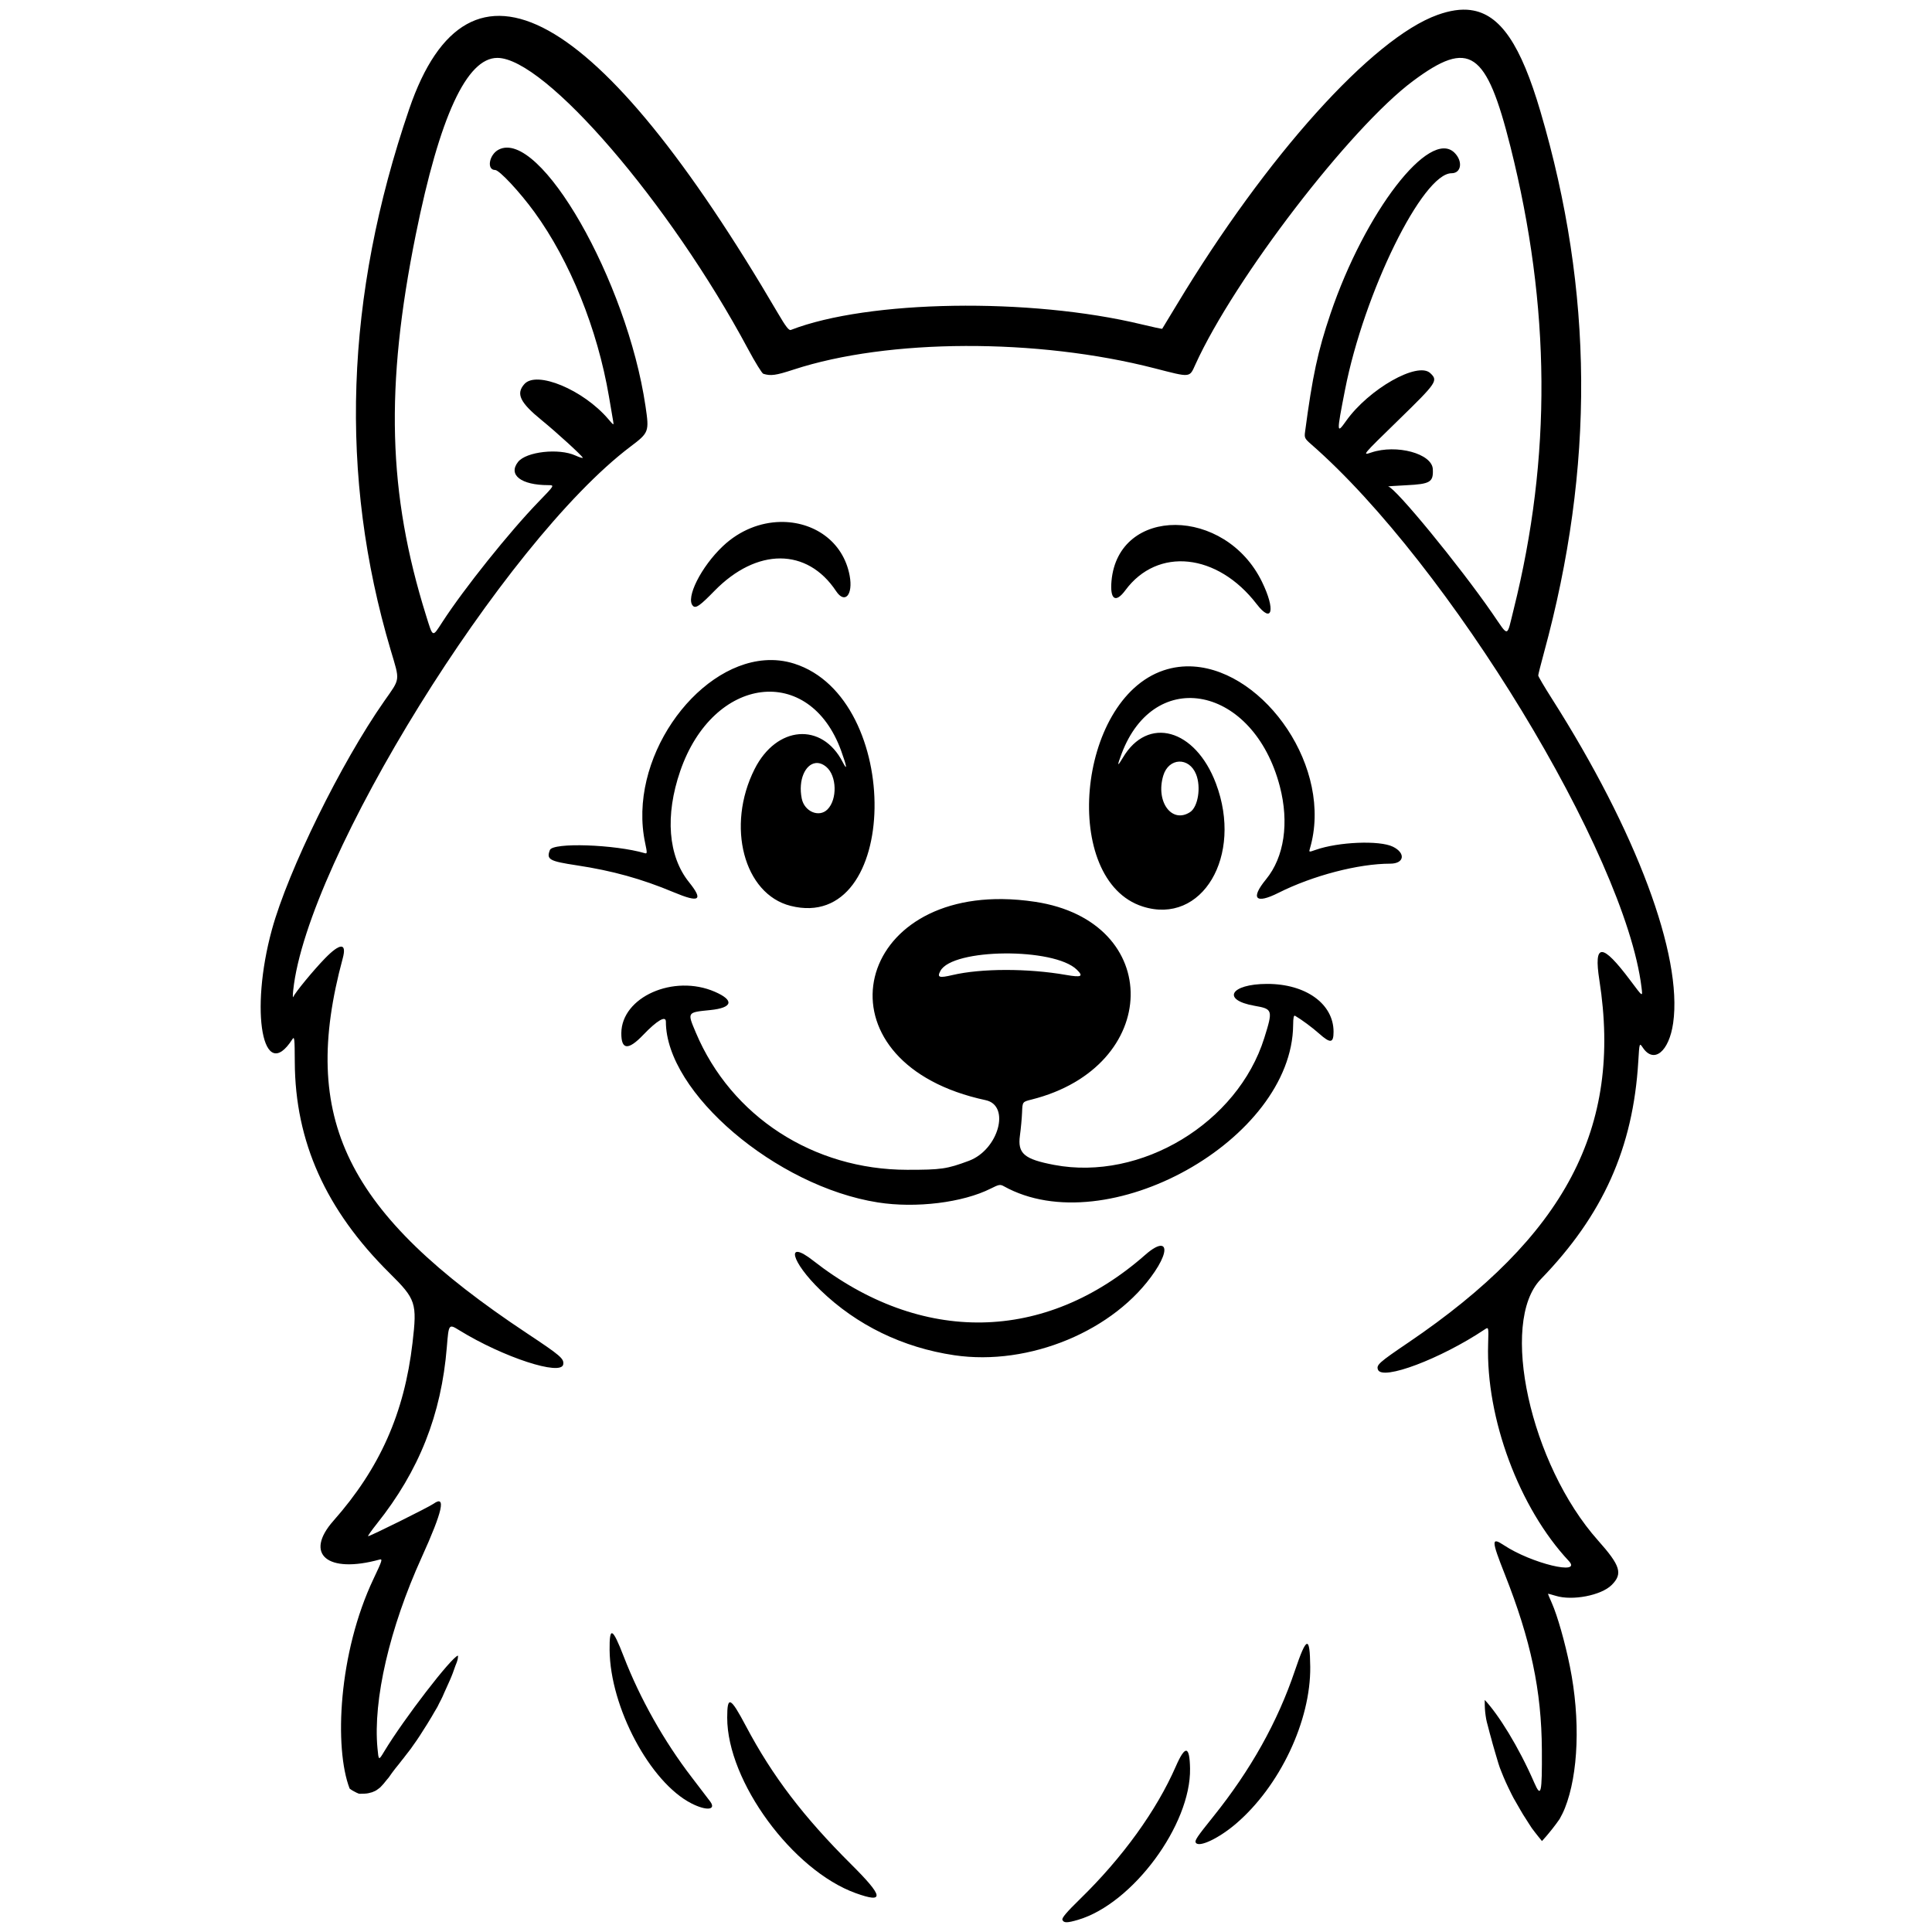 <svg xmlns="http://www.w3.org/2000/svg" width="500mm" height="500mm" viewBox="0 0 500 500" xml:space="preserve"><g><g transform="matrix(1.589 0 0 1.589 -132.25 -83.476)"><path d="m322.77 54.175c-1.617-0.214-3.405 0.063-5.415 0.784-10.627 3.809-27.886 22.997-42.473 47.219-1.271 2.11-2.337 3.868-2.369 3.907s-1.535-0.286-3.339-0.721c-18.21-4.394-44.55-3.976-57.141 0.906-0.313 0.121-0.827-0.543-2.087-2.693-29.291-50.015-50.362-61.689-60.072-33.281-10.459 30.6-11.456 59.701-3.017 88.106 1.529 5.148 1.606 4.537-1.054 8.334-7.023 10.024-15.649 27.572-18.289 37.207-3.663 13.366-1.456 25.276 3.313 17.876 0.359-0.556 0.396-0.221 0.414 3.704 0.061 12.95 5.059 24.082 15.421 34.346 4.321 4.28 4.511 4.856 3.755 11.361-1.333 11.464-5.321 20.44-12.88 28.99-4.812 5.443-0.998 8.655 7.503 6.319 0.535-0.147 0.443 0.148-0.968 3.12-5.739 12.087-6.441 27.555-3.901 34.173 0.147 0.115 0.298 0.225 0.46 0.319 0.224 0.137 0.466 0.243 0.696 0.369 0.117 0.057 0.236 0.106 0.358 0.15 0.094 9e-3 0.23 0.02 0.251 0.011 0.234-3e-3 0.468-7e-3 0.701-0.02 0.195-0.011 0.39-0.028 0.582-0.069 0.209-0.042 0.415-0.101 0.619-0.16 0.173-0.063 0.338-0.144 0.505-0.218 0.189-0.11 0.291-0.157 0.452-0.297 0.13-0.099 0.266-0.188 0.386-0.298 0.181-0.188 0.353-0.386 0.531-0.577 0.159-0.182 0.295-0.381 0.453-0.563 0.135-0.161 0.275-0.318 0.404-0.484 0.167-0.245 0.334-0.491 0.512-0.729 0.194-0.247 0.387-0.493 0.57-0.748 0.192-0.244 0.39-0.482 0.585-0.722 0.181-0.211 0.328-0.449 0.512-0.659 0.17-0.213 0.346-0.422 0.503-0.645 0.188-0.252 0.386-0.495 0.578-0.744 0.221-0.278 0.434-0.561 0.627-0.86 0.212-0.3 0.432-0.594 0.636-0.9 0.175-0.255 0.343-0.515 0.515-0.772 0.187-0.284 0.37-0.57 0.545-0.862 0.218-0.345 0.446-0.684 0.659-1.033 0.244-0.398 0.476-0.803 0.727-1.196 0.234-0.396 0.452-0.801 0.695-1.191 0.082-0.137 0.173-0.274 0.245-0.416 0.103-0.202 0.19-0.413 0.3-0.612 0.184-0.35 0.373-0.699 0.535-1.06 0.19-0.415 0.353-0.842 0.554-1.252 0.213-0.461 0.427-0.922 0.625-1.39 0.165-0.378 0.326-0.758 0.469-1.145 0.109-0.283 0.21-0.569 0.307-0.856 0.099-0.275 0.193-0.551 0.31-0.819 0.068-0.179 0.133-0.359 0.171-0.547 4e-3 -0.018 7e-3 -0.037 0.015-0.055 2e-3 -5e-3 2e-3 0.021 3e-3 0.015 0.021-0.131 0.027-0.264 0.052-0.394 6e-3 -0.075 3e-3 -0.15 3e-3 -0.225-0.991 0.153-8.817 10.301-12.03 15.636-0.894 1.483-0.893 1.483-1.085-0.559-0.737-7.868 1.971-19.556 7.202-31.084 3.423-7.543 4.01-10.209 1.921-8.721-0.787 0.56-10.291 5.277-10.639 5.28-0.111 8.9e-4 0.534-0.921 1.433-2.048 6.868-8.615 10.486-17.758 11.38-28.756 0.309-3.795 0.308-3.795 2.05-2.722 7.125 4.387 16.632 7.494 16.911 5.527 0.131-0.928-0.442-1.417-5.908-5.045-29.548-19.61-37.079-34.937-30.007-61.073 0.688-2.543-0.409-2.543-2.88-6e-3 -1.893 1.946-4.867 5.559-5.172 6.284-0.092 0.218-0.099-0.258-0.015-1.058 2.219-21.248 34.32-73.005 54.928-88.563 3.02-2.28 3.068-2.411 2.448-6.6-3.023-20.431-17.221-45.23-23.914-41.769-1.562 0.808-1.997 3.317-0.574 3.317 0.68 0 4.019 3.579 6.416 6.879 5.779 7.953 10.25 19.028 12.124 30.03 0.297 1.746 0.601 3.526 0.674 3.954 0.133 0.776 0.128 0.774-0.807-0.319-4.066-4.751-11.649-7.909-13.641-5.682-1.414 1.581-0.732 3.001 2.839 5.91 2.352 1.917 6.531 5.73 6.661 6.079 0.047 0.127-0.488-0.03-1.191-0.349-2.7-1.228-8.023-0.632-9.344 1.046-1.662 2.112 0.51 3.78 4.923 3.78 1.046 0 1.046 0-1.581 2.712-4.729 4.881-12.134 14.136-15.653 19.562-1.666 2.569-1.524 2.625-2.67-1.041-6.222-19.899-6.69-37.217-1.677-62.028 3.891-19.255 8.292-28.79 13.289-28.79 7.749 0 28.092 23.628 40.832 47.425 1.149 2.146 2.267 3.957 2.485 4.025 1.21 0.376 2.046 0.26 4.912-0.679 15.428-5.056 39.67-5.144 58.831-0.212 5.919 1.523 5.643 1.549 6.625-0.617 6.339-13.965 25.25-38.598 35.46-46.189 9.18-6.825 11.923-4.966 15.866 10.753 6.547 26.099 6.712 50.486 0.512 75.32-1.169 4.684-0.727 4.607-3.491 0.61-5.405-7.814-15.793-20.467-16.938-20.631-0.17-0.024 1.148-0.116 2.93-0.204 3.927-0.194 4.439-0.503 4.333-2.622-0.127-2.528-5.901-4.093-10.009-2.714-1.532 0.514-1.532 0.514 4.355-5.223 6.351-6.189 6.544-6.474 5.236-7.703-2.054-1.929-10.01 2.589-13.697 7.779-1.562 2.198-1.568 2.026-0.187-5.043 3.103-15.874 12.65-35.289 17.352-35.289 1.594 0 1.88-1.941 0.49-3.33-4.046-4.046-14.587 9.63-20.209 26.216-2.059 6.074-2.93 10.125-4.143 19.263-0.123 0.923-0.041 1.088 0.987 1.984 22.441 19.581 51.136 66.733 53.81 88.423 0.204 1.652 0.265 1.688-1.811-1.082-4.622-6.166-6.007-6.174-5.045-0.028 3.756 24.007-5.558 41.67-31.109 58.995-4.813 3.263-5.249 3.653-4.952 4.426 0.698 1.819 10.2-1.764 17.366-6.547 0.661-0.442 0.661-0.442 0.574 2.391-0.374 12.077 5.054 26.666 13.138 35.307 2.261 2.418-6.096 0.392-10.553-2.558-2.081-1.377-2.068-0.837 0.121 4.698 4.258 10.768 5.99 18.963 6.047 28.62 0.042 7.149-0.132 7.899-1.239 5.353-2.567-5.904-5.862-11.147-8.07-13.484 2e-3 0.291 3e-3 0.583 0.011 0.874 0.012 0.372 0.025 0.745 0.067 1.115 0.043 0.384 0.097 0.767 0.164 1.148 0.062 0.33 0.147 0.656 0.24 0.979 0.12 0.457 0.228 0.917 0.356 1.372 0.149 0.545 0.313 1.087 0.447 1.636 0.151 0.517 0.29 1.037 0.449 1.552 0.166 0.546 0.33 1.094 0.488 1.643 0.146 0.466 0.301 0.929 0.496 1.378 0.229 0.581 0.469 1.157 0.725 1.726 0.288 0.638 0.598 1.265 0.907 1.893 0.22 0.448 0.456 0.889 0.717 1.315 0.265 0.457 0.533 0.912 0.79 1.374 0.268 0.481 0.564 0.944 0.866 1.404 0.319 0.491 0.619 0.994 0.951 1.476 0.359 0.482 0.722 0.962 1.103 1.427 0.183 0.225 0.362 0.454 0.548 0.676 0.032-0.036 0.063-0.071 0.095-0.107 0.207-0.237 0.421-0.467 0.627-0.704 0.15-0.174 0.291-0.356 0.441-0.53 0.17-0.207 0.341-0.414 0.507-0.624 0.209-0.267 0.417-0.534 0.618-0.807 0.198-0.264 0.388-0.533 0.576-0.804 3e-3 -4e-3 6e-3 -8e-3 8e-3 -0.012 0.307-0.548 0.602-1.121 0.859-1.766 2.2e-4 -0.012 7.8e-4 -0.023 2e-3 -0.035 1e-3 -9e-3 3.9e-4 0.018 5.2e-4 0.027v5.1e-4c1e-5 8e-4 -2e-5 -1e-3 0 2e-3 2.203-5.527 2.562-14.456 0.806-23.124-0.788-3.889-2.026-8.238-2.923-10.264-0.351-0.793-0.638-1.477-0.638-1.517s0.566 0.104 1.257 0.319c2.711 0.846 7.422-0.065 9.121-1.763 1.838-1.838 1.439-3.138-2.229-7.257-11.032-12.388-16.111-35.538-9.33-42.529 10.145-10.46 15.049-21.409 15.89-35.477 0.184-3.077 0.184-3.077 0.75-2.238 1.79 2.656 4.269 0.63 4.931-4.029 1.562-11.003-5.997-31.213-19.763-52.841-1.217-1.913-2.213-3.605-2.213-3.76s0.415-1.804 0.923-3.665c8.277-30.333 8.096-58.788-0.561-88.183-3.182-10.806-6.5-15.875-11.351-16.518zm-112.46 83.368c-3.205 0.065-6.563 1.317-9.333 3.93-3.555 3.353-6.133 8.494-4.886 9.742 0.456 0.456 1.129-0.013 3.493-2.435 6.901-7.071 15.119-7.057 19.82 0.032 1.428 2.154 2.787 0.612 2.211-2.507-1.05-5.681-5.964-8.87-11.305-8.762zm64.37 0.487c-5.241-0.028-9.871 3.008-10.422 9.128-0.273 3.037 0.667 3.667 2.258 1.512 5.238-7.091 14.987-6.067 21.384 2.247 2.545 3.307 3.105 0.963 0.867-3.627-2.994-6.139-8.846-9.232-14.086-9.26zm-66.942 22.046c-11.342 0.897-22.304 16.206-19.435 29.75 0.343 1.62 0.339 1.778-0.04 1.668-4.943-1.44-14.992-1.776-15.475-0.518-0.591 1.541-0.108 1.815 4.398 2.496 5.785 0.875 10.563 2.202 15.746 4.373 4.236 1.775 4.902 1.338 2.507-1.646-3.399-4.236-3.918-10.839-1.422-18.086 5.369-15.588 21.053-17.554 26.216-3.287 0.936 2.587 1.043 3.375 0.248 1.833-3.374-6.547-10.779-5.96-14.353 1.137-4.666 9.266-1.75 20.35 5.859 22.272 17.849 4.509 18.428-33.784 0.596-39.448-1.597-0.507-3.225-0.673-4.845-0.545zm69.932 1.013c-1.656-0.112-3.322 0.083-4.953 0.636-14.15 4.796-16.724 34.2-3.367 38.456 9.651 3.075 16.373-8.233 11.917-20.047-3.365-8.921-11.1-11.065-15.153-4.202-0.925 1.567-0.98 1.407-0.216-0.623 5.404-14.358 21.502-11.052 25.774 5.294 1.549 5.929 0.721 11.527-2.241 15.141-2.58 3.148-1.729 4.089 2.002 2.213 5.611-2.821 13.038-4.76 18.229-4.76 2.288 0 2.551-1.724 0.423-2.764-2.179-1.065-8.877-0.789-12.582 0.518-1.101 0.389-1.107 0.388-0.933-0.203 3.86-13.07-7.305-28.875-18.9-29.658zm-2.405 15.486c1.084-0.043 2.2 0.639 2.772 2.07 0.834 2.085 0.318 5.314-0.984 6.159-2.975 1.93-5.636-1.698-4.363-5.947 0.441-1.471 1.491-2.239 2.575-2.281zm-59.211 0.241c0.551-0.07 1.153 0.115 1.754 0.621 1.718 1.445 1.823 5.295 0.189 6.929-1.368 1.368-3.763 0.352-4.188-1.777-0.611-3.053 0.592-5.562 2.245-5.772zm30.461 22.151c-25.139-0.303-30.107 26.896-2.748 32.751 4.088 0.875 2.087 8.083-2.741 9.879-3.59 1.334-4.488 1.465-10.054 1.46-15.276-0.013-28.656-8.698-34.407-22.333-1.42-3.367-1.465-3.296 2.353-3.683 3.651-0.37 3.947-1.586 0.727-2.983-6.698-2.905-15.184 0.855-15.222 6.744-0.018 2.739 1.123 2.833 3.553 0.296 2.273-2.373 3.704-3.211 3.704-2.167 0 11.535 17.947 26.837 34.528 29.442 6.204 0.974 13.835 0.035 18.396-2.265 1.318-0.665 1.528-0.702 2.117-0.374 16.713 9.319 46.977-7.559 47.121-26.279 9e-3 -1.182 0.101-1.605 0.321-1.477 1.045 0.607 2.786 1.896 3.912 2.897 1.845 1.638 2.348 1.573 2.348-0.303 0-4.546-4.531-7.805-10.83-7.791-5.989 0.014-7.475 2.612-2.039 3.565 2.972 0.521 3.019 0.675 1.584 5.252-4.34 13.841-20.081 23.345-34.222 20.662-4.893-0.928-5.977-1.859-5.573-4.788 0.157-1.142 0.314-2.843 0.349-3.78 0.063-1.704 0.063-1.705 1.518-2.069 21.239-5.319 21.677-29.037 0.596-32.215-1.852-0.279-3.617-0.421-5.293-0.441zm0.332 8.852c4.843-0.043 9.905 0.828 11.764 2.645 1.137 1.111 0.759 1.294-1.764 0.853-6.206-1.083-13.807-1.076-18.467 0.018-2.208 0.518-2.56 0.399-1.987-0.672 0.986-1.843 5.611-2.801 10.454-2.844zm25.561 47.624c-0.505-0.077-1.411 0.371-2.652 1.464-16.307 14.356-36.501 14.704-54.106 0.931-4.549-3.559-3.599 0.182 1.23 4.845 5.893 5.689 13.393 9.333 21.764 10.575 12.222 1.813 26.159-3.992 32.646-13.597 1.689-2.501 1.96-4.089 1.118-4.217z"></path><g transform="translate(31.431 -12.722)"><path d="m164.4 358.97c-6.722-3.433-13.229-15.64-13.317-24.979-0.037-3.924 0.466-3.684 2.316 1.1 2.638 6.823 6.574 13.805 11.088 19.669 1.418 1.843 2.768 3.613 2.999 3.934 0.989 1.373-0.652 1.52-3.086 0.276z"></path><path d="m246.56 365.38c-0.218-0.353 0.155-0.912 2.846-4.261 6.095-7.588 10.472-15.416 13.296-23.781 1.897-5.618 2.436-5.753 2.492-0.622 0.096 8.794-4.938 19.438-12.091 25.564-2.786 2.386-6.033 3.925-6.543 3.1z"></path><path d="m191.19 373.6c-10.315-3.711-20.953-18.223-20.953-28.582 0-3.656 0.516-3.423 3.056 1.375 4.293 8.114 9.362 14.769 17.143 22.511 5.274 5.248 5.458 6.387 0.755 4.695z"></path><path d="m224.83 377.93c-0.115-0.3 0.72-1.283 2.865-3.373 6.93-6.752 12.459-14.408 15.609-21.613 1.533-3.507 2.252-3.398 2.316 0.352 0.158 9.158-9.335 21.996-18.212 24.631-1.807 0.537-2.373 0.537-2.579 3e-3z"></path></g></g></g></svg>